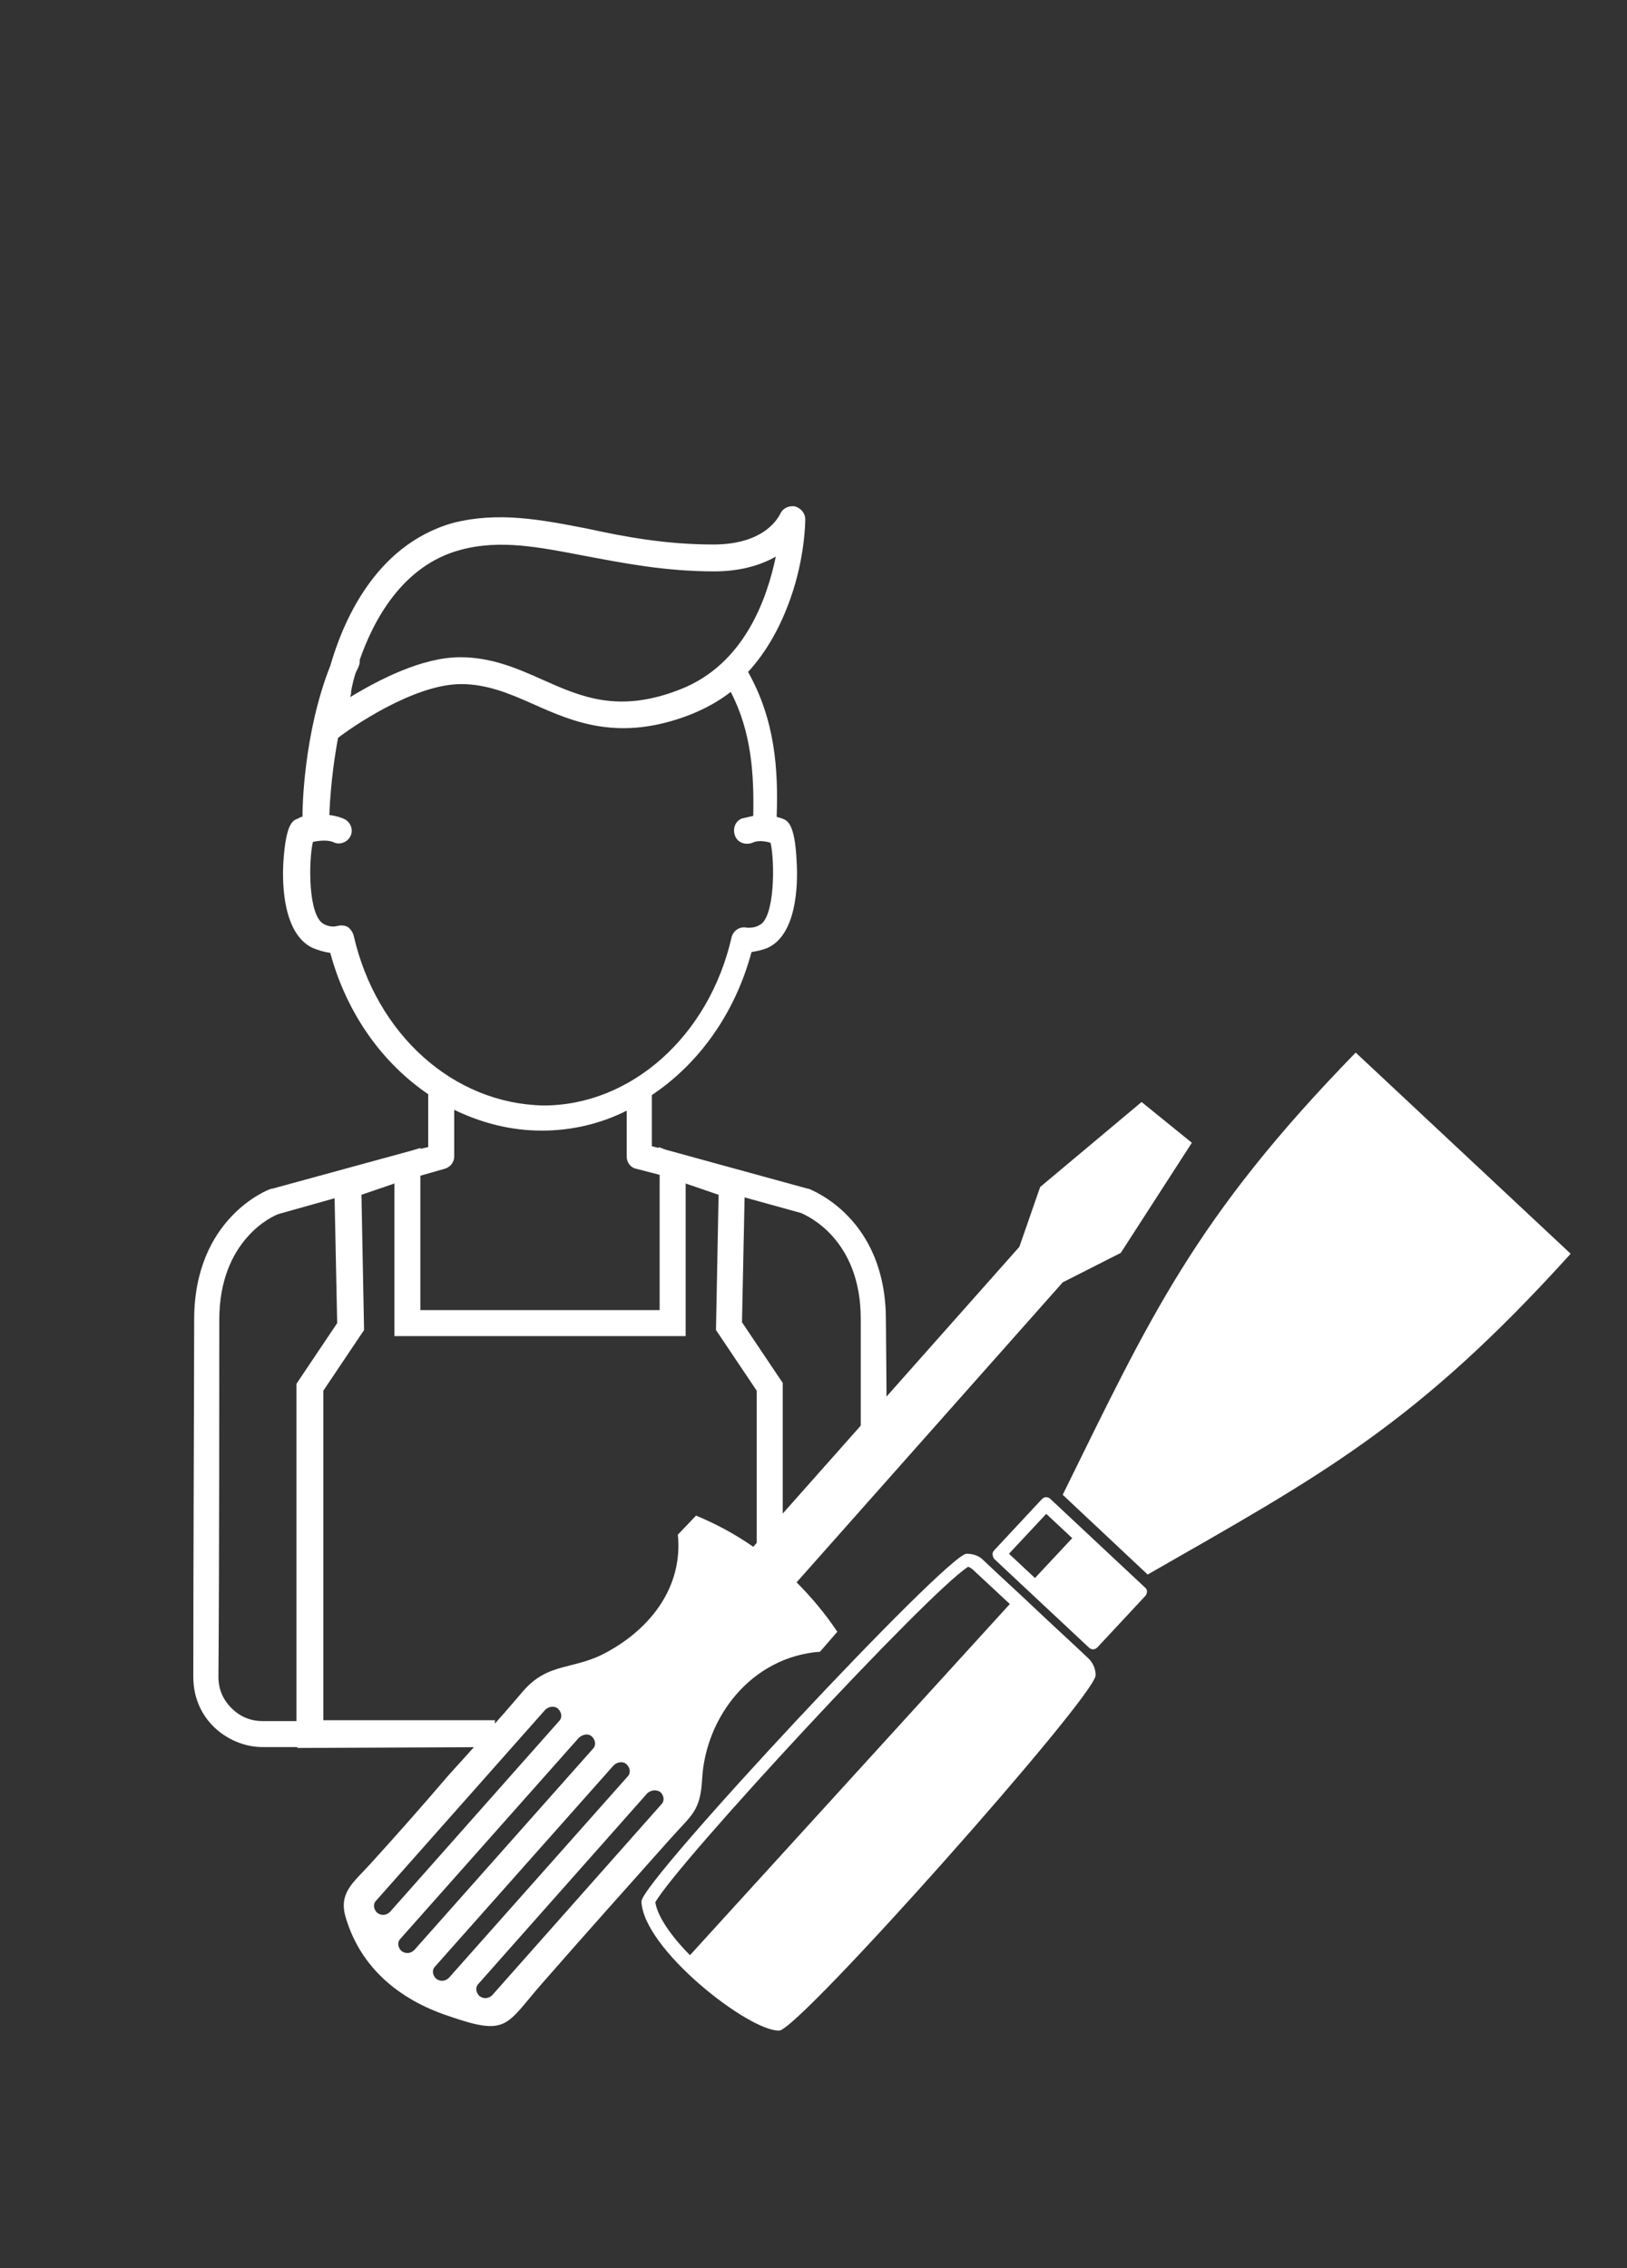 <?xml version="1.0" encoding="utf-8"?>
<!-- Generator: $$$/GeneralStr/196=Adobe Illustrator 27.6.0, SVG Export Plug-In . SVG Version: 6.00 Build 0)  -->
<svg version="1.1" id="Ebene_1" xmlns="http://www.w3.org/2000/svg" xmlns:xlink="http://www.w3.org/1999/xlink" x="0px" y="0px"
	 viewBox="0 0 187.7 261.6" style="enable-background:new 0 0 187.7 261.6;" xml:space="preserve">
<rect x="0" y="0" width="187.7" height="261.6" fill="#333333" stroke="none"/>
<style type="text/css">
	.st0{fill:#FFFFFF;}
	.st1{fill-rule:evenodd;clip-rule:evenodd;fill:#FFFFFF;}
</style>
<g>
	<path class="st0" d="M81.3,201.5c-0.1-0.1-0.1-0.3-0.2-0.4v0.4H81.3z"/>
	<path class="st0" d="M57.1,201.5v-3.1H37.3v-38l4.7-7l-0.3-15.6l3.8-1.3v17.6h33.6v-17.6l3.8,1.3l-0.3,15.6l4.7,7v19.2l3-3v-17.1
		l-4.7-7l0.3-14.4l6.5,1.8c0.7,0.3,6.9,3,6.9,12.2c0,1.3,0,6.5,0,15.5l2.1-2.1l0.9,4c0-10.1-0.1-15.9-0.1-17.3
		c0-11.7-8.5-14.9-8.9-15.1h-0.1l-16.4-4.5l-0.8-0.3v0.1l-0.8-0.2v-5.9c5.4-3.6,9.6-9.4,11.5-16.5c0.6-0.1,1.2-0.2,1.9-0.5
		c3.2-1.5,3.5-6.9,3.3-10c-0.2-4.4-1.1-4.7-1.7-4.9c-0.2-0.1-0.4-0.1-0.6-0.2c0.2-5.5-0.2-11.2-3.3-16.7c2.1-2.3,3.7-5.1,4.9-8.5
		c1.7-4.8,1.7-9,1.7-9.1c0-0.7-0.5-1.3-1.2-1.5c-0.7-0.1-1.4,0.2-1.7,0.9c-0.1,0.1-1.5,3.5-7.7,3.5c-5.5,0-10.3-0.9-14.4-1.8
		c-5.6-1.1-10.4-2-15.6-0.7c-9.3,2.6-12.9,12-14.2,16.5c-3.1,7.8-3.2,16.6-3.2,17c0,0.1,0,0.2,0,0.4c-0.2,0-0.3,0.1-0.5,0.2
		c-0.6,0.2-1.4,0.5-1.7,4.9c-0.2,3.1,0.1,8.4,3.3,10c0.7,0.3,1.4,0.5,2.1,0.6c1.9,7,6,12.7,11.3,16.3v6.1l-0.9,0.2v-0.1l-1,0.3
		l-16.1,4.4h-0.1c-0.4,0.1-8.9,3.4-8.9,15.1c0,5.9-0.1,28.3-0.1,41.2c0,2.2,0.8,4.2,2.3,5.7s3.6,2.4,5.7,2.4h4v0.1L57.1,201.5
		L57.1,201.5z M40.5,80c0-0.1,0-0.1,0-0.2c0,0,0.1-0.8,0.5-2.1c0.1-0.3,0.3-0.6,0.4-0.9c0.1-0.2,0.1-0.5,0.1-0.7
		c1.5-4.3,4.8-10.9,11.7-12.7c4.5-1.2,9-0.3,14.2,0.7c4.3,0.8,9.2,1.8,15,1.8c3.2,0,5.5-0.8,7.1-1.7c-1,4.8-3.6,12.4-11,15.3
		c-7.1,2.8-11.4,0.9-15.9-1.1c-2.9-1.3-5.9-2.6-9.5-2.6c-4.4,0-9.4,2.6-12.7,4.6L40.5,80z M40.8,107.9c-0.1-0.4-0.4-0.8-0.7-1
		c-0.4-0.2-0.8-0.2-1.2-0.1s-0.9,0.1-1.5-0.2c-1.9-0.9-1.8-7.4-1.3-9.5c1-0.2,1.7-0.2,2.3,0c0.7,0.4,1.6,0.1,2-0.6s0.1-1.6-0.6-2
		c-0.4-0.2-1-0.4-1.8-0.5c0-0.1,0.1-4.1,1-8.9c1.4-1.1,8.7-6.2,14.2-6.2c3,0,5.6,1.1,8.3,2.3c4.7,2.1,10,4.4,18.2,1.2
		c1.7-0.7,3.2-1.5,4.6-2.6c2.4,4.6,2.7,9.5,2.6,14.3c-0.4,0.1-0.9,0.2-1.3,0.3c-0.8,0.3-1.1,1.2-0.8,2c0.3,0.8,1.2,1.1,2,0.8
		c0.4-0.2,1.1-0.3,2.1,0c0.5,2.2,0.5,8.7-1.3,9.5c-0.5,0.3-1,0.3-1.4,0.3c-0.8-0.2-1.6,0.3-1.8,1.1c-2.6,11.4-11.6,19.4-21.7,19.4
		C52.3,127.3,43.4,119.3,40.8,107.9z M48.5,135.6l2.8-0.8c0.7-0.2,1.1-0.8,1.1-1.4V128c3.1,1.5,6.5,2.4,10.1,2.4
		c3.5,0,6.8-0.8,9.8-2.3v5.3c0,0.7,0.5,1.3,1.1,1.4l2.7,0.7v15.6H48.5V135.6z M30.3,198.5c-1.4,0-2.6-0.5-3.6-1.5s-1.5-2.2-1.5-3.6
		c0.1-12.8,0.1-35.3,0.1-41.2c0-9.2,6.2-12,6.9-12.2l6.4-1.8l0.3,14.4l-4.7,7v38.9H30.3z"/>
</g>
<path class="st1" d="M80.3,174.8c2.4,1,4.6,2.2,6.6,3.6l30.7-34.6l2.4-6.9l11.7-9.8l5.8,4.7l-8.2,12.7l-6.7,3.4l-30.7,34.6
	c1.7,1.7,3.3,3.6,4.7,5.7l-2,2.3c-7.9,0.6-13.2,7.5-13.6,14.7c-0.2,3.7-1.2,4.1-3.6,6.8c-5,5.6-10,11.2-14.9,16.8
	c-4.2,4.8-3.9,6.1-10.8,3.7c-5.7-1.9-10.1-5.6-11.8-11.3c-0.9-2.9,0.9-4.1,2.8-6.2c3-3.3,6.1-6.8,9-10.2c2.9-3.2,5.8-6.4,8.6-9.7
	c3-3.5,5.9-2.4,9.8-4.6c5.1-2.8,8.7-7.6,8.1-13.5L80.3,174.8L80.3,174.8z M64.4,197.1L64.4,197.1c0.4,0.4,0.5,1,0.1,1.4l-19.5,22
	c-0.4,0.4-1,0.5-1.5,0.1l0,0c-0.4-0.4-0.5-1-0.1-1.4l19.5-22C63.3,196.8,64,196.7,64.4,197.1L64.4,197.1z M68.3,200.3L68.3,200.3
	c0.4,0.4,0.5,1,0.1,1.4l-20.6,23.2c-0.4,0.4-1,0.5-1.5,0.1l0,0c-0.4-0.4-0.5-1-0.1-1.4l20.6-23.2C67.3,200,67.9,199.9,68.3,200.3
	L68.3,200.3z M72.3,203.5L72.3,203.5c0.4,0.4,0.5,1,0.1,1.4l-20.6,23.2c-0.4,0.4-1,0.5-1.5,0.1l0,0c-0.4-0.4-0.5-1-0.1-1.4
	l20.6-23.2C71.2,203.2,71.9,203.1,72.3,203.5L72.3,203.5z M76.2,206.7L76.2,206.7c0.4,0.4,0.5,1,0.1,1.4l-19.5,22
	c-0.4,0.4-1,0.5-1.5,0.1l0,0c-0.4-0.4-0.5-1-0.1-1.4l19.5-22C75.2,206.4,75.8,206.4,76.2,206.7L76.2,206.7z"/>
<path class="st1" d="M127.5,177l-4.9-4.6c10.1-20.5,15.2-31.9,33.8-51l12.4,11.6l12.4,11.6c-17.9,19.8-28.9,25.6-48.8,37L127.5,177
	L127.5,177z M132.1,183.1l-10.9-10.2c-0.3-0.3-0.7-0.3-1,0l-5.5,5.9c-0.3,0.3-0.2,0.7,0,1l10.9,10.2c0.3,0.3,0.7,0.3,1,0l5.5-5.9
	C132.4,183.8,132.4,183.3,132.1,183.1L132.1,183.1z M125.6,191.3c-2-1.9-4.1-3.8-6.1-5.7s-4.1-3.8-6.1-5.7c-0.5-0.5-1.2-0.7-1.9-0.7
	C109.2,179.3,74,217,74,219.3c0.2,5.5,12.4,15,15.9,14.9c2.3-0.1,36.6-38.7,36.5-41C126.4,192.5,126.1,191.8,125.6,191.3
	L125.6,191.3z M79.6,225.5l36.9-40.5l-4.3-4c-0.1-0.1-0.3-0.2-0.5-0.3c-4.6,2.9-33.5,34.1-36.1,38.7
	C75.9,221.3,77.9,223.8,79.6,225.5L79.6,225.5z M119.4,182l4.3-4.6l-3-2.8l-4.3,4.6L119.4,182L119.4,182z"/>
</svg>
